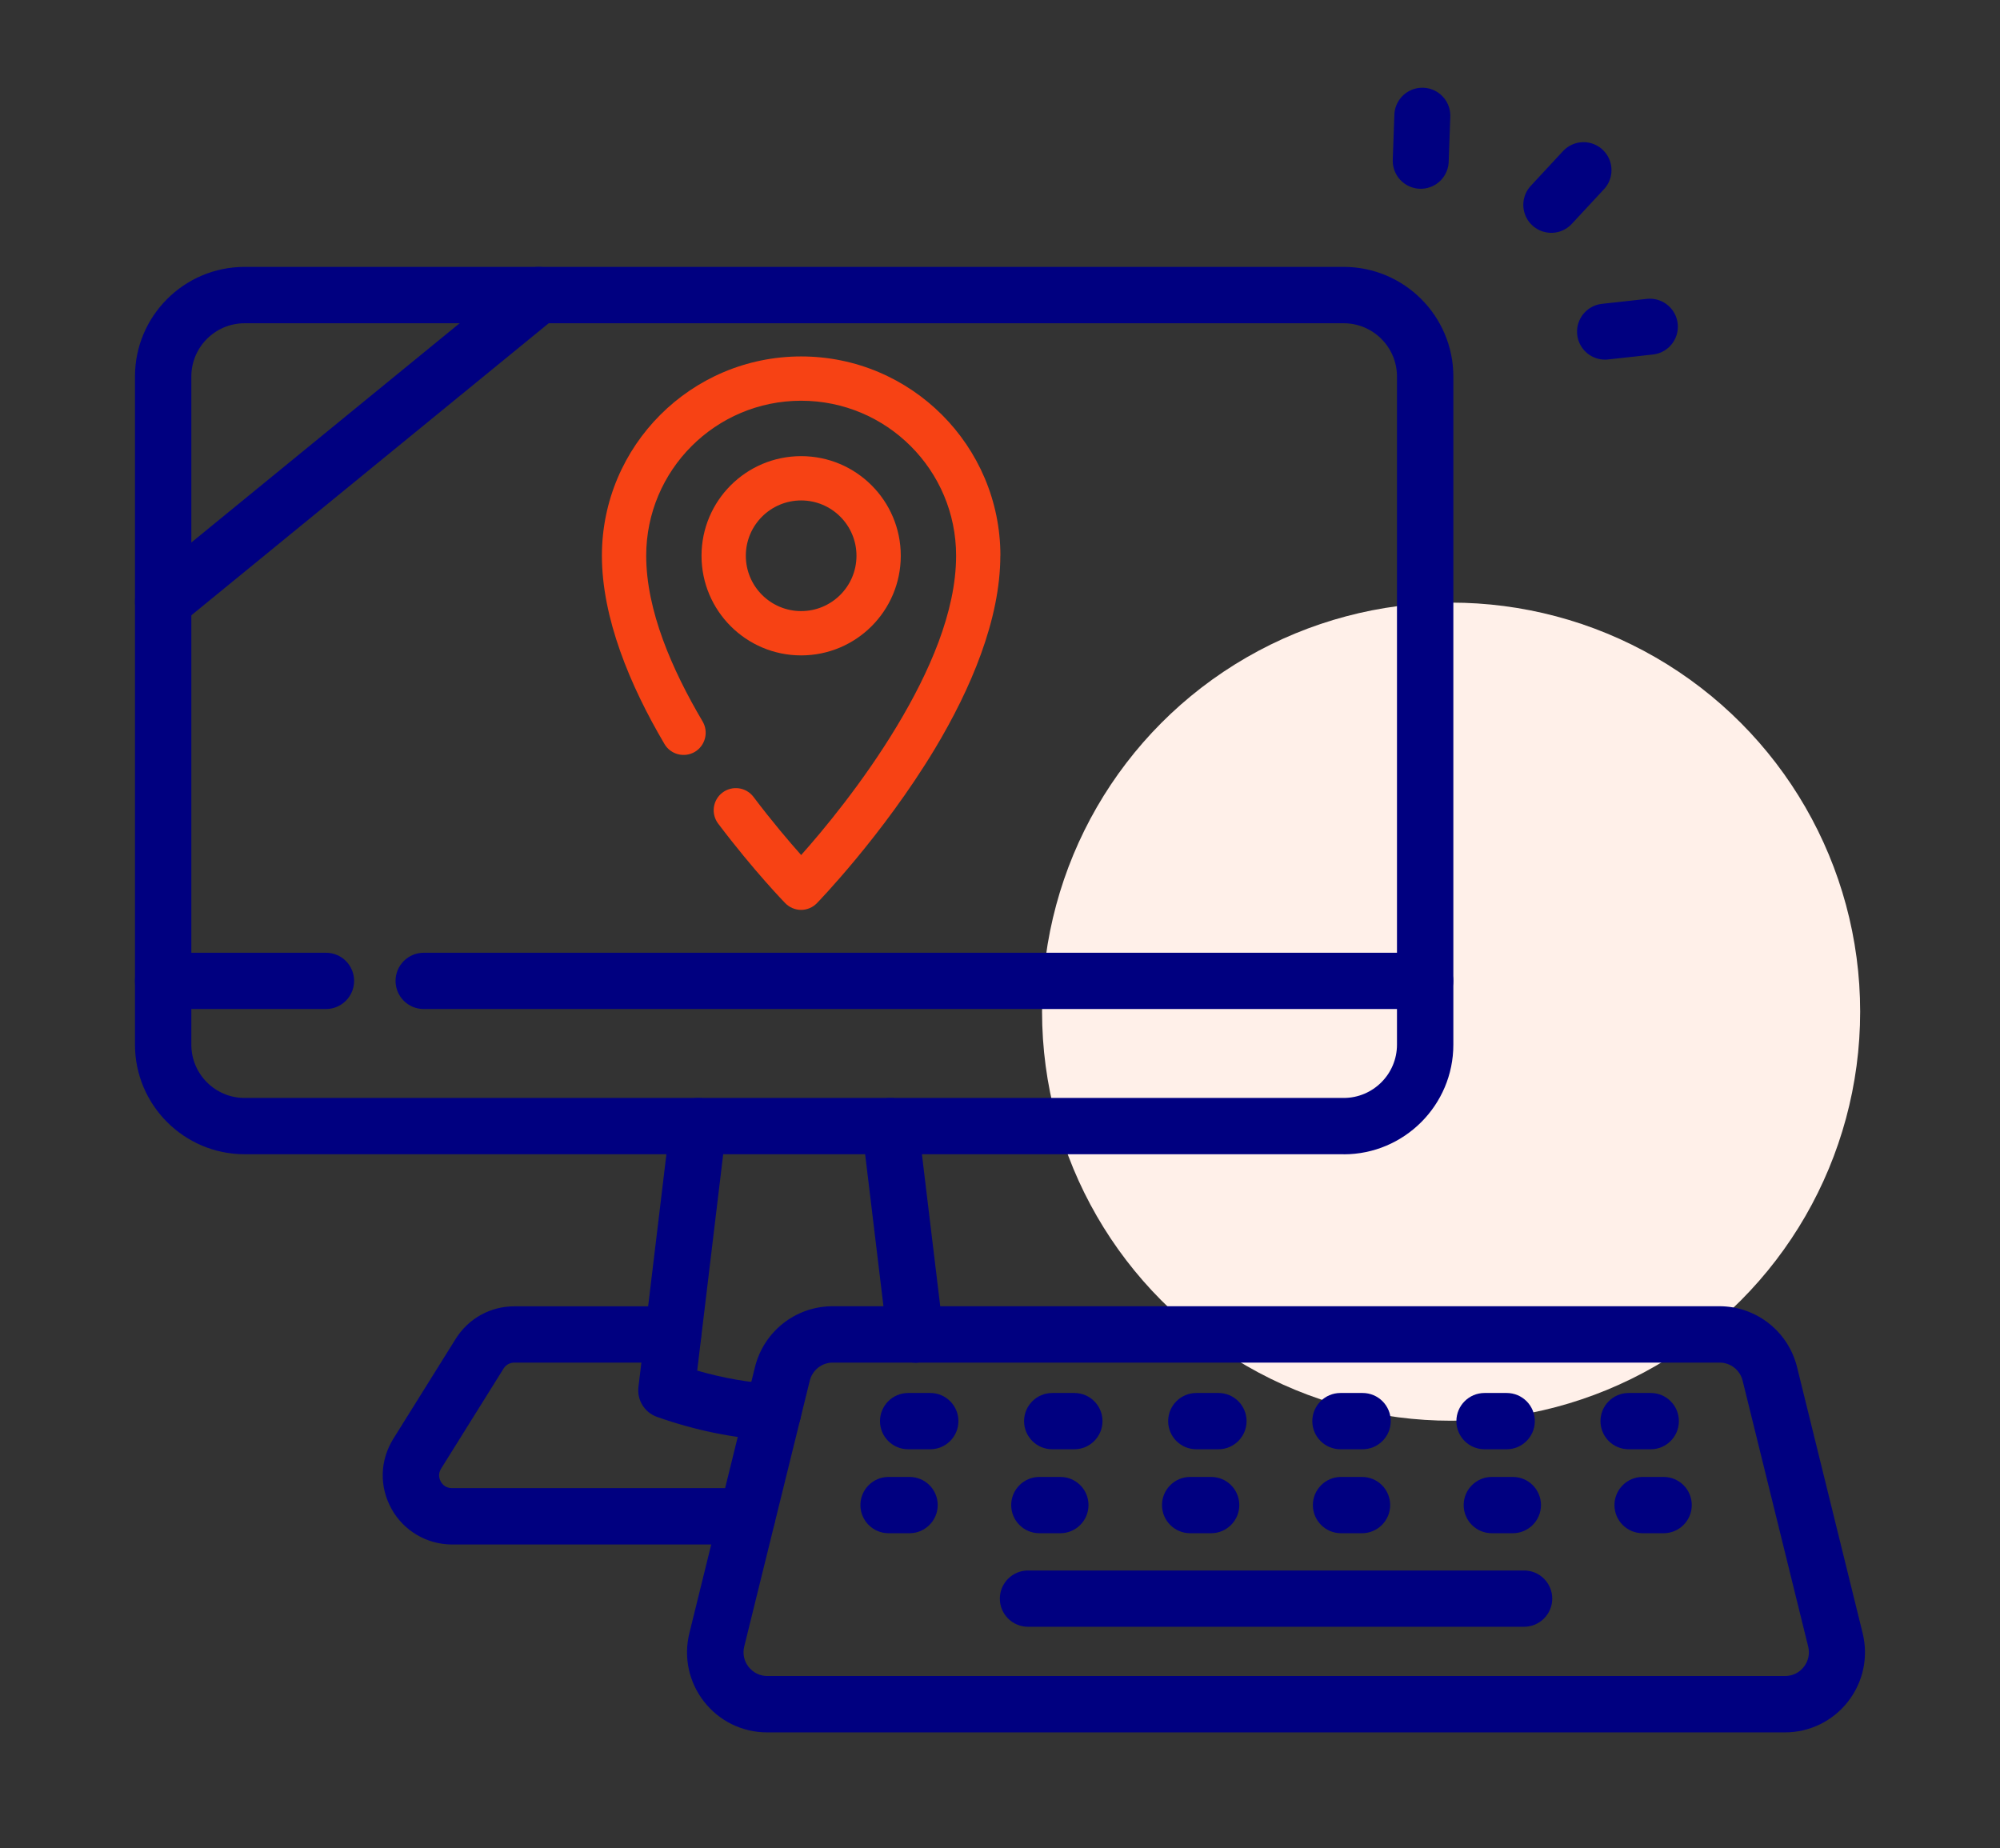 <?xml version="1.0" encoding="UTF-8"?><svg id="Calque_1" xmlns="http://www.w3.org/2000/svg" viewBox="0 0 250.14 231.14"><rect x="0" y="0" width="250.14" height="231.14" fill="#333333" stroke="none"/><circle cx="181.49" cy="126.53" r="51.16" fill="#fff0e9" stroke-width="0"/><path d="M100.2,81.97c6.88,0,12.46-5.58,12.46-12.46s-5.58-12.46-12.46-12.46-12.46,5.58-12.46,12.46,5.58,12.46,12.46,12.46ZM100.2,62.59c3.82,0,6.92,3.1,6.92,6.92s-3.1,6.92-6.92,6.92-6.92-3.1-6.92-6.92,3.1-6.92,6.92-6.92Z" fill="#f74214" stroke-width="0"/><line x1="194.02" y1="25.62" x2="198.05" y2="21.28" fill="none" stroke="navy" stroke-linecap="round" stroke-linejoin="round" stroke-width="7"/><line x1="200.74" y1="41.48" x2="206.35" y2="40.86" fill="none" stroke="navy" stroke-linecap="round" stroke-linejoin="round" stroke-width="7"/><line x1="177.69" y1="20.11" x2="177.89" y2="14.47" fill="none" stroke="navy" stroke-linecap="round" stroke-linejoin="round" stroke-width="7"/><path d="M125.12,69.5c0-13.75-11.17-24.92-24.92-24.92s-24.92,11.17-24.92,24.92c0,7.77,3.48,16.19,7.83,23.56.77,1.31,2.47,1.75,3.79.98,1.31-.78,1.75-2.48.98-3.8h0c-3.84-6.5-7.06-13.89-7.06-20.74,0-10.7,8.68-19.38,19.38-19.38s19.38,8.68,19.38,19.38c0,7.06-3.41,14.68-7.4,21.31-4.27,7.1-9.27,13.09-11.98,16.13-1.47-1.65-3.62-4.17-5.96-7.27-.92-1.22-2.66-1.46-3.88-.54-1.22.92-1.46,2.66-.54,3.88,4.53,6,8.39,9.95,8.39,9.95.52.53,1.24.84,1.98.84s1.46-.3,1.98-.84c0,0,8.19-8.41,14.75-19.3,4.51-7.51,8.19-16.19,8.19-24.17Z" fill="#f74214" stroke-width="0"/><g id="work_computer"><path d="M223.24,216.67h-127.29c-3.1,0-5.98-1.4-7.89-3.84-1.91-2.44-2.58-5.57-1.84-8.58l8.2-33.26c1.11-4.49,5.11-7.62,9.73-7.62h110.88c4.62,0,8.62,3.13,9.73,7.62l8.2,33.26c.74,3.01.07,6.14-1.84,8.58-1.91,2.44-4.79,3.84-7.89,3.84ZM104.16,170.42c-1.37,0-2.55.93-2.88,2.26l-8.2,33.26c-.22.89-.02,1.82.55,2.54.57.72,1.42,1.14,2.34,1.14h127.29c.92,0,1.77-.41,2.34-1.14.57-.72.77-1.65.55-2.54l-8.2-33.26c-.33-1.33-1.51-2.26-2.88-2.26h-110.88Z" fill="navy" stroke-width="0"/><path d="M190.62,203.46h-62.05c-1.95,0-3.52-1.58-3.52-3.52s1.58-3.52,3.52-3.52h62.05c1.95,0,3.52,1.58,3.52,3.52s-1.58,3.52-3.52,3.52Z" fill="navy" stroke-width="0"/><path d="M113.76,191.76h-2.63c-1.95,0-3.52-1.58-3.52-3.52s1.58-3.52,3.52-3.52h2.63c1.95,0,3.52,1.58,3.52,3.52s-1.58,3.52-3.52,3.52Z" fill="navy" stroke-width="0"/><path d="M132.62,191.76h-2.63c-1.95,0-3.52-1.58-3.52-3.52s1.58-3.52,3.52-3.52h2.63c1.95,0,3.52,1.58,3.52,3.52s-1.58,3.52-3.52,3.52Z" fill="navy" stroke-width="0"/><path d="M151.48,191.76h-2.63c-1.95,0-3.52-1.58-3.52-3.52s1.58-3.52,3.52-3.52h2.63c1.95,0,3.52,1.58,3.52,3.52s-1.58,3.52-3.52,3.52Z" fill="navy" stroke-width="0"/><path d="M170.35,191.76h-2.63c-1.95,0-3.52-1.58-3.52-3.52s1.58-3.52,3.52-3.52h2.63c1.95,0,3.52,1.58,3.52,3.52s-1.58,3.52-3.52,3.52Z" fill="navy" stroke-width="0"/><path d="M189.21,191.76h-2.63c-1.95,0-3.52-1.58-3.52-3.52s1.58-3.52,3.52-3.52h2.63c1.95,0,3.52,1.58,3.52,3.52s-1.58,3.52-3.52,3.52Z" fill="navy" stroke-width="0"/><path d="M208.07,191.76h-2.63c-1.95,0-3.52-1.58-3.52-3.52s1.58-3.52,3.52-3.52h2.63c1.95,0,3.52,1.58,3.52,3.52s-1.58,3.52-3.52,3.52Z" fill="navy" stroke-width="0"/><path d="M116.35,181.26h-2.77c-1.95,0-3.52-1.58-3.52-3.52s1.58-3.52,3.52-3.52h2.77c1.95,0,3.52,1.58,3.52,3.52s-1.58,3.52-3.52,3.52Z" fill="navy" stroke-width="0"/><path d="M134.37,181.26h-2.77c-1.95,0-3.52-1.58-3.52-3.52s1.58-3.52,3.52-3.52h2.77c1.95,0,3.52,1.58,3.52,3.52s-1.58,3.52-3.52,3.52Z" fill="navy" stroke-width="0"/><path d="M152.39,181.26h-2.77c-1.95,0-3.52-1.58-3.52-3.52s1.58-3.52,3.52-3.52h2.77c1.95,0,3.52,1.58,3.52,3.52s-1.58,3.52-3.52,3.52Z" fill="navy" stroke-width="0"/><path d="M170.42,181.26h-2.77c-1.95,0-3.52-1.58-3.52-3.52s1.58-3.52,3.52-3.52h2.77c1.95,0,3.52,1.58,3.52,3.52s-1.58,3.52-3.52,3.52Z" fill="navy" stroke-width="0"/><path d="M188.44,181.26h-2.77c-1.95,0-3.52-1.58-3.52-3.52s1.58-3.52,3.52-3.52h2.77c1.95,0,3.52,1.58,3.52,3.52s-1.58,3.52-3.52,3.52Z" fill="navy" stroke-width="0"/><path d="M206.46,181.26h-2.77c-1.95,0-3.52-1.58-3.52-3.52s1.58-3.52,3.52-3.52h2.77c1.95,0,3.52,1.58,3.52,3.52s-1.58,3.52-3.52,3.52Z" fill="navy" stroke-width="0"/><g id="monitor"><path d="M168.05,144.36H30.59c-7.56,0-13.71-6.15-13.71-13.71V47.09c0-7.56,6.15-13.71,13.71-13.71h137.47c7.56,0,13.71,6.15,13.71,13.71v83.57c0,7.56-6.15,13.71-13.71,13.71ZM30.59,40.43c-3.67,0-6.66,2.99-6.66,6.66v83.57c0,3.67,2.99,6.66,6.66,6.66h137.47c3.67,0,6.66-2.99,6.66-6.66V47.09c0-3.67-2.99-6.66-6.66-6.66H30.59Z" fill="navy" stroke-width="0"/><path d="M93.46,193.17h-36.93c-3.14,0-6.04-1.71-7.56-4.45-1.55-2.79-1.46-6.06.22-8.77l7.81-12.51c1.59-2.54,4.33-4.06,7.33-4.06h19.85c1.95,0,3.52,1.58,3.52,3.52s-1.58,3.52-3.52,3.52h-19.85c-.55,0-1.06.28-1.35.75l-7.81,12.51c-.43.69-.21,1.31-.04,1.62.17.31.58.82,1.4.82h36.93c1.95,0,3.52,1.58,3.52,3.52s-1.58,3.52-3.52,3.52Z" fill="navy" stroke-width="0"/><path d="M96.68,180.14c-.07,0-.13,0-.2,0-4.74-.26-9.55-1.25-14.31-2.93-1.56-.55-2.52-2.11-2.32-3.74l3.97-33.04c.23-1.93,1.99-3.31,3.92-3.08,1.93.23,3.31,1.99,3.08,3.92l-3.62,30.15c3.25.94,6.49,1.51,9.68,1.68,1.94.11,3.43,1.77,3.32,3.71-.1,1.88-1.66,3.33-3.52,3.33Z" fill="navy" stroke-width="0"/><path d="M114.46,170.43c-1.76,0-3.28-1.31-3.49-3.1l-3.14-26.06c-.23-1.93,1.15-3.69,3.08-3.92,1.93-.23,3.69,1.15,3.92,3.08l3.14,26.06c.23,1.93-1.15,3.69-3.08,3.92-.14.02-.29.03-.43.03Z" fill="navy" stroke-width="0"/><path d="M20.41,78.8c-1.02,0-2.03-.44-2.73-1.29-1.23-1.51-1.01-3.73.5-4.96l46.95-38.37c1.51-1.23,3.73-1.01,4.96.5,1.23,1.51,1.01,3.73-.5,4.96l-46.95,38.37c-.65.53-1.44.8-2.23.8Z" fill="navy" stroke-width="0"/><path d="M40.77,126.2h-20.37c-1.95,0-3.52-1.58-3.52-3.52s1.58-3.52,3.52-3.52h20.37c1.95,0,3.52,1.58,3.52,3.52s-1.58,3.52-3.52,3.52Z" fill="navy" stroke-width="0"/><path d="M178.23,126.2H52.99c-1.95,0-3.52-1.58-3.52-3.52s1.58-3.52,3.52-3.52h125.25c1.95,0,3.52,1.58,3.52,3.52s-1.58,3.52-3.52,3.52Z" fill="navy" stroke-width="0"/></g></g></svg>